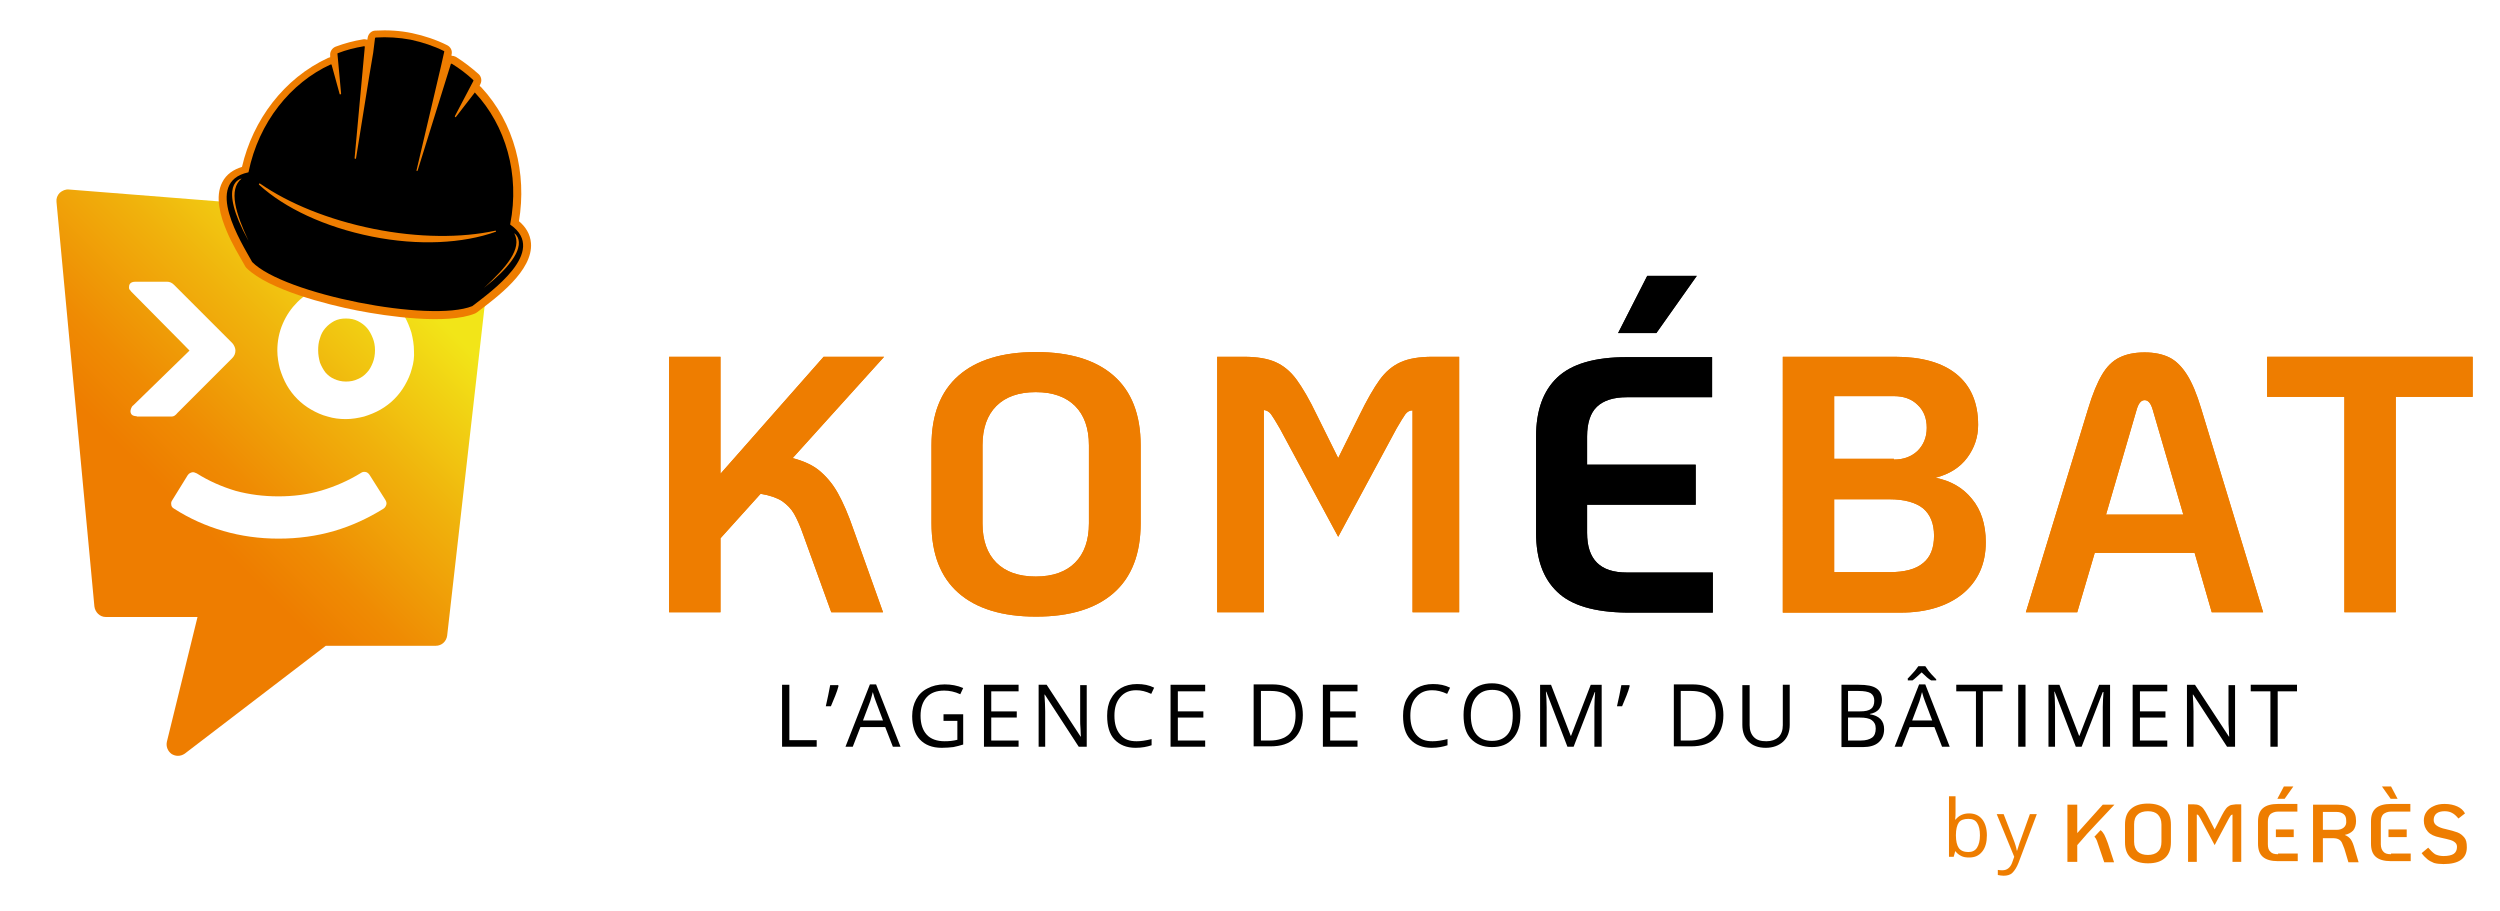 <?xml version="1.0" encoding="utf-8"?>
<!-- Generator: Adobe Illustrator 27.5.0, SVG Export Plug-In . SVG Version: 6.00 Build 0)  -->
<svg version="1.1" id="Calque_1" xmlns="http://www.w3.org/2000/svg" xmlns:xlink="http://www.w3.org/1999/xlink" x="0px" y="0px"
	 viewBox="0 0 686 250" style="enable-background:new 0 0 686 250;" xml:space="preserve">
<style type="text/css">
	.st0{fill:#EE7D00;}
	.st1{fill:#1D1D1B;}
	.st2{fill:url(#SVGID_1_);}
	.st3{fill-rule:evenodd;clip-rule:evenodd;fill:#EE7D00;}
	.st4{fill-rule:evenodd;clip-rule:evenodd;}
</style>
<g>
	<g>
		<path class="st0" d="M224.9,129.2c1.9,1.6,3.6,3.6,5,6.1c1.4,2.5,2.9,5.9,4.4,10.3l8,22.4h-14.2l-7.6-21c-0.9-2.6-1.8-4.6-2.6-6
			c-0.8-1.4-1.9-2.5-3.3-3.5c-1.4-0.9-3.4-1.6-5.9-2l-11,12.2V168h-14.1V97.9h14.1V130l28.3-32.1h16.6l-25.1,27.8
			C220.5,126.5,223,127.6,224.9,129.2z"/>
		<path class="st0" d="M263,162.7c-4.9-4.3-7.4-10.7-7.4-19.1v-21.4c0-8.4,2.5-14.8,7.4-19.1c4.9-4.3,12-6.5,21.3-6.5
			c9.3,0,16.4,2.2,21.3,6.5c4.9,4.3,7.4,10.7,7.4,19.1v21.4c0,8.4-2.5,14.8-7.4,19.1c-4.9,4.3-12,6.5-21.3,6.5
			C275,169.2,267.9,167,263,162.7z M295,154.4c2.5-2.5,3.8-6.1,3.8-10.8v-21.4c0-4.7-1.3-8.3-3.8-10.8c-2.5-2.5-6.1-3.8-10.8-3.8
			c-4.7,0-8.3,1.3-10.8,3.8c-2.5,2.5-3.8,6.1-3.8,10.8v21.4c0,4.7,1.3,8.3,3.8,10.8c2.5,2.5,6.1,3.8,10.8,3.8
			C288.9,158.2,292.5,156.9,295,154.4z"/>
		<path class="st0" d="M334,97.9h7.3c3.7,0,6.6,0.5,8.8,1.5c2.2,1,4.1,2.6,5.7,4.8c1.6,2.2,3.5,5.4,5.6,9.8l5.8,11.7l5.8-11.7
			c2.1-4.3,4-7.6,5.6-9.8c1.6-2.2,3.5-3.8,5.7-4.8c2.2-1,5.1-1.5,8.8-1.5h7.3V168h-12.8v-55.4c-0.8,0-1.5,0.4-2,1.1
			c-0.5,0.7-1.3,2-2.4,3.9l-16,29.7l-16-29.7c-1.1-1.9-1.9-3.2-2.4-3.9c-0.5-0.7-1.2-1.1-2-1.2V168H334V97.9z"/>
		<path class="st1" d="M427.3,162.4c-3.9-3.7-5.8-9.1-5.8-16.2v-26.4c0-7.1,1.9-12.5,5.8-16.2c3.9-3.7,10.2-5.6,19.1-5.6h23.4v11
			h-23.4c-3.7,0-6.4,0.9-8.2,2.6c-1.8,1.7-2.7,4.5-2.7,8.2v7.7h29.8v11h-29.8v7.7c0,3.7,0.9,6.4,2.7,8.2c1.8,1.8,4.5,2.7,8.2,2.7
			H470v11h-23.6C437.5,168,431.1,166.1,427.3,162.4z M452,75.7h13.6l-11.1,15.7H444L452,75.7z"/>
		<path class="st0" d="M489.1,97.9H520c7.3,0,13,1.6,16.9,4.8c3.9,3.2,5.9,7.8,5.9,13.9c0,3.3-1,6.3-3,9c-2,2.7-4.9,4.5-8.7,5.5
			c4.1,0.8,7.5,2.7,10,5.8c2.5,3,3.8,7,3.8,11.9c0,5.9-2.1,10.6-6.3,14.1c-4.2,3.4-9.9,5.2-17.1,5.2h-32.3V97.9z M519.7,126.1
			c2.7,0,4.8-0.8,6.5-2.4c1.6-1.6,2.5-3.7,2.5-6.3c0-2.6-0.8-4.7-2.5-6.3c-1.6-1.6-3.8-2.4-6.5-2.4h-16.4v17.2H519.7z M518.5,157
			c4.1,0,7.2-0.8,9.2-2.5c2-1.6,3-4.1,3-7.5c0-3.3-1-5.8-3-7.5c-2-1.6-5.1-2.5-9.2-2.5h-15.2V157H518.5z"/>
		<path class="st0" d="M602.2,151.7h-27.4L570,168h-14.1l17.1-55.9c1.2-4,2.5-7.1,3.8-9.3c1.3-2.2,2.9-3.8,4.8-4.7
			c1.8-0.9,4.1-1.4,6.9-1.4c2.7,0,5,0.5,6.8,1.4c1.8,0.9,3.4,2.5,4.8,4.7c1.4,2.2,2.7,5.3,3.9,9.3L621,168h-14.1L602.2,151.7z
			 M599.1,141.2l-8.4-28.8c-0.5-1.7-1.2-2.6-2.2-2.6c-1,0-1.7,0.9-2.2,2.6l-8.4,28.8H599.1z"/>
		<path class="st0" d="M643.2,108.9h-21.1v-11h56.4v11h-21.1V168h-14.1V108.9z"/>
	</g>
	<linearGradient id="SVGID_1_" gradientUnits="userSpaceOnUse" x1="11.991" y1="171.752" x2="128.13" y2="55.613">
		<stop  offset="0.302" style="stop-color:#EE7D00"/>
		<stop  offset="0.405" style="stop-color:#EF8B03"/>
		<stop  offset="0.6" style="stop-color:#F0B10C"/>
		<stop  offset="0.83" style="stop-color:#F2E518"/>
	</linearGradient>
	<path class="st2" d="M134.6,62.1c-0.5-0.7-1.3-1.1-2.2-1.1L18.9,52c-0.9-0.1-1.8,0.3-2.5,0.9c-0.7,0.7-1,1.6-0.9,2.5l10.4,111
		c0.2,1.6,1.5,2.9,3.1,2.9h25.2l-8.4,34.2c-0.3,1.3,0.2,2.6,1.3,3.4c0.5,0.3,1.1,0.5,1.7,0.5c0.7,0,1.3-0.2,1.9-0.6l38.7-29.6h30.2
		c1.6,0,2.9-1.2,3.1-2.8l12.5-109.9C135.4,63.6,135.1,62.8,134.6,62.1z M37.5,114.2c-0.5,0-0.9-0.1-1.2-0.3
		c-0.3-0.2-0.5-0.6-0.5-1.1c0-0.2,0.1-0.5,0.2-0.8c0.1-0.3,0.3-0.6,0.6-0.8l15.4-15c-1.4-1.5-10.9-11-16-16.2
		c-0.2-0.3-0.4-0.5-0.5-0.6c-0.1-0.2-0.1-0.4-0.1-0.6c0-0.6,0.2-1.5,1.8-1.5h8.6c0.8,0,1.4,0.3,2,0.9l15.8,15.8c0.8,0.8,1,1.7,1,2.2
		c0,0.8-0.3,1.5-0.9,2.1l-15,15c-0.2,0.2-0.4,0.5-0.6,0.6c-0.3,0.3-0.7,0.4-1.1,0.4H37.5z M106,138.5c-0.1,0.3-0.3,0.8-0.8,1.1
		c-4.2,2.6-8.7,4.7-13.5,6.1c-4.8,1.4-9.9,2.1-15.2,2.1h-0.1c-5.2,0-10.3-0.7-15.1-2.1c-4.8-1.4-9.3-3.4-13.5-6.1
		c-0.6-0.3-0.8-0.8-0.8-1.1c-0.1-0.5,0-0.9,0.3-1.3l4.2-6.8c0.4-0.6,0.9-0.7,1.2-0.8c0.4-0.1,0.9,0.1,1.3,0.3
		c3.3,2.1,7,3.7,10.7,4.8c3.7,1,7.6,1.5,11.7,1.5c4.1,0,8.1-0.5,11.8-1.6c3.7-1.1,7.4-2.7,10.8-4.8c0.3-0.2,0.7-0.4,1.2-0.3
		c0.3,0,0.8,0.2,1.2,0.8l4.3,6.8C106.1,137.7,106.1,138.2,106,138.5z M113,101.2c-0.4,1.6-1.1,3.1-1.9,4.5c-0.8,1.4-1.8,2.7-2.9,3.8
		c-1.1,1.1-2.4,2.1-3.8,2.9c-1.4,0.8-2.9,1.4-4.5,1.9c-1.6,0.4-3.3,0.7-5,0.7c-1.7,0-3.4-0.2-5-0.7c-1.6-0.4-3.1-1.1-4.5-1.9
		c-1.4-0.8-2.7-1.8-3.8-2.9c-1.1-1.1-2.1-2.4-2.9-3.8c-0.8-1.4-1.4-2.9-1.9-4.5c-0.4-1.6-0.7-3.3-0.7-5c0-2.6,0.5-5.1,1.5-7.4
		c1-2.3,2.3-4.2,4-5.9c1.7-1.7,3.7-3,5.9-4c2.3-1,4.7-1.4,7.3-1.4c1.7,0,3.4,0.2,5,0.7c1.6,0.4,3.1,1.1,4.5,1.9
		c1.4,0.8,2.7,1.8,3.8,2.9c1.1,1.1,2.1,2.4,2.9,3.8c0.8,1.4,1.4,2.9,1.9,4.5c0.4,1.6,0.7,3.3,0.7,5.1
		C113.7,97.9,113.5,99.6,113,101.2z M100.7,90c-0.7-0.8-1.5-1.4-2.5-1.9c-1-0.5-2-0.7-3.3-0.7c-1.2,0-2.2,0.2-3.2,0.7
		c-0.9,0.5-1.7,1.1-2.4,1.9c-0.7,0.8-1.2,1.7-1.5,2.8c-0.4,1.1-0.5,2.2-0.5,3.3c0,1.2,0.2,2.3,0.5,3.4c0.4,1,0.9,1.9,1.5,2.7
		c0.7,0.8,1.5,1.4,2.4,1.8c0.9,0.4,2,0.7,3.2,0.7c1.2,0,2.3-0.2,3.3-0.7c1-0.4,1.8-1,2.5-1.8c0.7-0.7,1.2-1.7,1.6-2.7
		c0.4-1,0.6-2.2,0.6-3.4c0-1.2-0.2-2.3-0.6-3.3C101.9,91.8,101.4,90.8,100.7,90z"/>
	<g>
		<path d="M214.6,204.9v-17h2v15.2h7.5v1.8H214.6z"/>
		<path d="M229.9,187.9l0.2,0.3c-0.2,0.8-0.5,1.7-0.9,2.7c-0.4,1-0.8,2-1.2,2.9h-1.4c0.5-2.2,0.9-4.1,1.2-5.8H229.9z"/>
		<path d="M245,204.9l-2.1-5.4h-6.8l-2.1,5.4h-2l6.7-17.1h1.7l6.7,17.1H245z M242.3,197.7l-2-5.3c-0.3-0.7-0.5-1.5-0.8-2.5
			c-0.2,0.7-0.4,1.6-0.7,2.5l-2,5.3H242.3z"/>
		<path d="M258.5,196h5.8v8.3c-0.9,0.3-1.8,0.5-2.7,0.7c-0.9,0.1-2,0.2-3.2,0.2c-2.6,0-4.6-0.8-6-2.3c-1.4-1.5-2.1-3.7-2.1-6.4
			c0-1.8,0.4-3.3,1.1-4.6c0.7-1.3,1.7-2.3,3.1-3c1.3-0.7,2.9-1.1,4.7-1.1c1.8,0,3.5,0.3,5.1,1l-0.8,1.7c-1.5-0.7-3-1-4.4-1
			c-2.1,0-3.7,0.6-4.8,1.8s-1.7,2.9-1.7,5.1c0,2.3,0.6,4,1.7,5.2s2.8,1.8,4.9,1.8c1.2,0,2.3-0.1,3.5-0.4v-5.2h-3.8V196z"/>
		<path d="M279.5,204.9h-9.5v-17h9.5v1.8H272v5.5h7v1.7h-7v6.3h7.5V204.9z"/>
		<path d="M298.2,204.9H296l-9.3-14.3h-0.1c0.1,1.7,0.2,3.2,0.2,4.6v9.7H285v-17h2.2l9.3,14.2h0.1c0-0.2-0.1-0.9-0.1-2
			c-0.1-1.1-0.1-1.9-0.1-2.4v-9.7h1.8V204.9z"/>
		<path d="M311.8,189.4c-1.9,0-3.3,0.6-4.4,1.9s-1.6,2.9-1.6,5.1c0,2.2,0.5,3.9,1.6,5.2s2.5,1.8,4.5,1.8c1.2,0,2.5-0.2,4.1-0.6v1.7
			c-1.2,0.4-2.6,0.7-4.4,0.7c-2.5,0-4.4-0.8-5.8-2.3c-1.4-1.5-2-3.7-2-6.5c0-1.8,0.3-3.3,1-4.6c0.7-1.3,1.6-2.3,2.8-3
			c1.2-0.7,2.7-1.1,4.4-1.1c1.8,0,3.3,0.3,4.7,1l-0.8,1.7C314.4,189.7,313.1,189.4,311.8,189.4z"/>
		<path d="M330.7,204.9h-9.5v-17h9.5v1.8h-7.5v5.5h7v1.7h-7v6.3h7.5V204.9z"/>
		<path d="M357.5,196.2c0,2.8-0.8,4.9-2.3,6.4c-1.5,1.5-3.7,2.2-6.6,2.2H344v-17h5.2c2.6,0,4.7,0.7,6.2,2.2
			C356.8,191.5,357.5,193.6,357.5,196.2z M355.5,196.3c0-2.2-0.6-3.9-1.7-5c-1.1-1.1-2.8-1.7-5-1.7H346v13.6h2.4
			c2.4,0,4.1-0.6,5.3-1.7C354.9,200.3,355.5,198.5,355.5,196.3z"/>
		<path d="M372.5,204.9H363v-17h9.5v1.8H365v5.5h7v1.7h-7v6.3h7.5V204.9z"/>
		<path d="M393,189.4c-1.9,0-3.3,0.6-4.4,1.9c-1.1,1.2-1.6,2.9-1.6,5.1c0,2.2,0.5,3.9,1.6,5.2s2.5,1.8,4.5,1.8
			c1.2,0,2.5-0.2,4.1-0.6v1.7c-1.2,0.4-2.6,0.7-4.4,0.7c-2.5,0-4.4-0.8-5.8-2.3s-2-3.7-2-6.5c0-1.8,0.3-3.3,1-4.6
			c0.7-1.3,1.6-2.3,2.8-3c1.2-0.7,2.7-1.1,4.4-1.1c1.8,0,3.3,0.3,4.7,1l-0.8,1.7C395.6,189.7,394.3,189.4,393,189.4z"/>
		<path d="M417.2,196.3c0,2.7-0.7,4.9-2.1,6.4c-1.4,1.6-3.3,2.3-5.7,2.3c-2.5,0-4.4-0.8-5.8-2.3s-2-3.7-2-6.5c0-2.8,0.7-4.9,2-6.4
			c1.4-1.5,3.3-2.3,5.8-2.3c2.4,0,4.3,0.8,5.7,2.3C416.5,191.5,417.2,193.6,417.2,196.3z M403.6,196.3c0,2.3,0.5,4,1.5,5.2
			c1,1.2,2.4,1.8,4.3,1.8c1.9,0,3.3-0.6,4.3-1.8s1.4-2.9,1.4-5.2c0-2.3-0.5-4-1.4-5.2c-1-1.2-2.4-1.8-4.2-1.8
			c-1.9,0-3.3,0.6-4.3,1.8C404.1,192.3,403.6,194.1,403.6,196.3z"/>
		<path d="M430.1,204.9l-5.8-15.1h-0.1c0.1,1.2,0.2,2.6,0.2,4.3v10.8h-1.8v-17h3l5.4,14h0.1l5.4-14h3v17h-2v-10.9
			c0-1.3,0.1-2.6,0.2-4.1h-0.1l-5.8,15H430.1z"/>
		<path d="M447,187.9l0.2,0.3c-0.2,0.8-0.5,1.7-0.9,2.7c-0.4,1-0.8,2-1.2,2.9h-1.4c0.5-2.2,0.9-4.1,1.2-5.8H447z"/>
		<path d="M472.9,196.2c0,2.8-0.8,4.9-2.3,6.4c-1.5,1.5-3.7,2.2-6.6,2.2h-4.7v-17h5.2c2.6,0,4.7,0.7,6.2,2.2
			C472.1,191.5,472.9,193.6,472.9,196.2z M470.8,196.3c0-2.2-0.6-3.9-1.7-5c-1.1-1.1-2.8-1.7-5-1.7h-2.9v13.6h2.4
			c2.4,0,4.1-0.6,5.3-1.7C470.2,200.3,470.8,198.5,470.8,196.3z"/>
		<path d="M491.1,187.9v11c0,1.9-0.6,3.5-1.8,4.6s-2.8,1.7-4.8,1.7c-2,0-3.6-0.6-4.7-1.7c-1.1-1.1-1.7-2.6-1.7-4.6v-10.9h2V199
			c0,1.4,0.4,2.5,1.2,3.3c0.8,0.8,1.9,1.1,3.4,1.1c1.4,0,2.5-0.4,3.3-1.1c0.8-0.8,1.2-1.9,1.2-3.3v-11.1H491.1z"/>
		<path d="M505.2,187.9h4.8c2.3,0,3.9,0.3,4.9,1c1,0.7,1.5,1.7,1.5,3.2c0,1-0.3,1.8-0.8,2.5c-0.6,0.7-1.4,1.1-2.5,1.3v0.1
			c2.6,0.4,3.9,1.8,3.9,4.1c0,1.5-0.5,2.7-1.5,3.6c-1,0.9-2.5,1.3-4.3,1.3h-5.9V187.9z M507.1,195.2h3.3c1.4,0,2.4-0.2,3-0.7
			c0.6-0.4,0.9-1.2,0.9-2.2c0-1-0.3-1.6-1-2.1c-0.7-0.4-1.8-0.6-3.3-0.6h-2.9V195.2z M507.1,196.8v6.4h3.5c1.4,0,2.4-0.3,3.1-0.8
			c0.7-0.5,1-1.4,1-2.5c0-1.1-0.4-1.8-1.1-2.3c-0.7-0.5-1.8-0.7-3.2-0.7H507.1z"/>
		<path d="M532.9,204.9l-2.1-5.4H524l-2.1,5.4h-2l6.7-17.1h1.7l6.7,17.1H532.9z M523.4,186.3c1-1.1,1.7-1.8,2.1-2.3
			c0.4-0.5,0.7-0.9,0.9-1.2h1.9c0.2,0.3,0.5,0.7,0.9,1.3c0.4,0.5,1.1,1.3,2.1,2.3v0.3h-1.4c-0.7-0.4-1.5-1.1-2.6-2.2
			c-1.1,1-1.9,1.8-2.5,2.2h-1.3V186.3z M530.2,197.7l-2-5.3c-0.3-0.7-0.5-1.5-0.8-2.5c-0.2,0.7-0.4,1.6-0.7,2.5l-2,5.3H530.2z"/>
		<path d="M544.2,204.9h-2v-15.2h-5.4v-1.8h12.7v1.8h-5.4V204.9z"/>
		<path d="M553.8,204.9v-17h2v17H553.8z"/>
		<path d="M569.6,204.9l-5.8-15.1h-0.1c0.1,1.2,0.2,2.6,0.2,4.3v10.8h-1.8v-17h3l5.4,14h0.1l5.4-14h3v17h-2v-10.9
			c0-1.3,0.1-2.6,0.2-4.1H577l-5.8,15H569.6z"/>
		<path d="M594.7,204.9h-9.5v-17h9.5v1.8h-7.5v5.5h7v1.7h-7v6.3h7.5V204.9z"/>
		<path d="M613.4,204.9h-2.3l-9.3-14.3h-0.1c0.1,1.7,0.2,3.2,0.2,4.6v9.7h-1.8v-17h2.2l9.3,14.2h0.1c0-0.2-0.1-0.9-0.1-2
			c-0.1-1.1-0.1-1.9-0.1-2.4v-9.7h1.8V204.9z"/>
		<path d="M625,204.9h-2v-15.2h-5.4v-1.8h12.7v1.8H625V204.9z"/>
	</g>
	<g>
		<path class="st0" d="M540.3,223.2c1.5,0,2.7,0.5,3.6,1.6c0.8,1,1.3,2.5,1.3,4.4s-0.4,3.4-1.3,4.5c-0.9,1.1-2,1.6-3.6,1.6
			c-0.8,0-1.5-0.1-2.1-0.4c-0.6-0.3-1.2-0.7-1.6-1.3h-0.1l-0.4,1.5h-1.3v-16.6h1.8v4c0,0.9,0,1.7-0.1,2.4h0.1
			C537.5,223.8,538.7,223.2,540.3,223.2z M540.1,224.7c-1.2,0-2.1,0.3-2.6,1c-0.5,0.7-0.8,1.9-0.8,3.5c0,1.6,0.3,2.8,0.8,3.5
			c0.5,0.7,1.4,1.1,2.6,1.1c1.1,0,1.9-0.4,2.4-1.2c0.5-0.8,0.8-1.9,0.8-3.4c0-1.5-0.3-2.7-0.8-3.4C542,225,541.2,224.7,540.1,224.7z
			"/>
		<path class="st0" d="M547.9,223.4h1.9l2.6,6.7c0.6,1.5,0.9,2.6,1,3.3h0.1c0.1-0.4,0.3-1,0.6-1.9c0.3-0.9,1.3-3.6,2.9-8.1h1.9
			l-5,13.3c-0.5,1.3-1.1,2.2-1.7,2.8s-1.5,0.8-2.4,0.8c-0.5,0-1.1-0.1-1.6-0.2v-1.4c0.4,0.1,0.8,0.1,1.3,0.1c1.2,0,2.1-0.7,2.6-2
			l0.6-1.7L547.9,223.4z"/>
	</g>
	<g>
		<g>
			<polygon class="st0" points="657.9,219.2 656.1,215.8 653.6,215.8 656,219.2 			"/>
			<path class="st0" d="M656.1,234.4c-1,0-1.7-0.2-2.1-0.7c-0.4-0.4-0.7-1.1-0.7-2h0v-5h0v-1.2c0-0.9,0.2-1.6,0.7-2.1
				c0.5-0.4,1.2-0.7,2.1-0.7h5.3v-2.1h-5.3c-1.9,0-3.3,0.4-4.2,1.2c-0.9,0.8-1.3,2-1.3,3.6v6.1c0,1.6,0.4,2.8,1.3,3.6
				c0.9,0.8,2.3,1.2,4.2,1.2h5.4v-2.1H656.1z"/>
			<rect x="655.4" y="227.6" class="st0" width="5" height="2.1"/>
		</g>
		<g>
			<g>
				<path class="st0" d="M676.2,229.8c-0.5-0.6-1.1-1.1-1.9-1.4c-0.8-0.3-1.9-0.6-3.2-0.9c-1-0.2-1.8-0.5-2.4-0.9
					c-0.6-0.4-0.9-0.9-0.9-1.6c0-0.8,0.3-1.4,0.8-1.8c0.5-0.4,1.3-0.6,2.2-0.6c0.9,0,1.6,0.2,2.1,0.5c0.6,0.3,1.1,0.8,1.7,1.5
					l1.8-1.4c-0.5-0.9-1.2-1.5-2.1-1.9c-0.9-0.4-2-0.7-3.5-0.7c-1.2,0-2.2,0.2-3,0.6c-0.9,0.4-1.5,0.9-2,1.6
					c-0.5,0.7-0.7,1.5-0.7,2.4c0,1.2,0.4,2.2,1.1,3c0.7,0.8,1.8,1.3,3.3,1.6c1.3,0.3,2.3,0.5,2.9,0.7c0.7,0.2,1.1,0.5,1.4,0.8
					c0.3,0.3,0.4,0.7,0.4,1.1c0,0.8-0.3,1.5-0.9,1.9c-0.6,0.4-1.6,0.6-2.8,0.6c-0.9,0-1.7-0.2-2.3-0.5c-0.6-0.4-1.2-1-1.9-1.8
					l-1.8,1.5c0.5,0.7,1,1.2,1.6,1.7c0.5,0.4,1.1,0.7,1.8,1c0.7,0.2,1.6,0.3,2.6,0.3c4.2,0,6.4-1.5,6.4-4.6
					C676.9,231.2,676.7,230.4,676.2,229.8z M589.4,220.5c-2.1,0-3.6,0.5-4.7,1.5c-1.1,1-1.6,2.4-1.6,4.3v4.8c0,1.9,0.5,3.3,1.6,4.3
					c1.1,1,2.7,1.5,4.7,1.5c2.1,0,3.6-0.5,4.7-1.5c1.1-1,1.6-2.4,1.6-4.3v-4.8c0-1.9-0.5-3.3-1.6-4.3
					C593,221,591.4,220.5,589.4,220.5z M593.1,231c0,1.2-0.3,2.1-1,2.7c-0.6,0.6-1.6,0.9-2.7,0.9c-1.2,0-2.1-0.3-2.8-0.9
					c-0.6-0.6-1-1.5-1-2.7v-4.8c0-1.2,0.3-2.1,1-2.7c0.6-0.6,1.6-0.9,2.8-0.9c1.2,0,2.1,0.3,2.7,0.9c0.6,0.6,1,1.5,1,2.7V231z
					 M645.1,230.4c-0.4-0.6-1-1-1.7-1.3c1-0.2,1.7-0.6,2.3-1.2c0.5-0.6,0.8-1.5,0.8-2.6c0-1.5-0.4-2.6-1.3-3.4
					c-0.9-0.8-2.2-1.1-4-1.1h-6.5v15.8h2.7v-6.6h2.7c0.7,0,1.2,0.1,1.6,0.3c0.4,0.2,0.7,0.5,0.9,0.9c0.2,0.4,0.4,1,0.7,1.7l1.1,3.7
					h2.8l-1.1-3.7C645.8,231.8,645.5,231,645.1,230.4z M643.1,227.1c-0.5,0.4-1.1,0.6-1.9,0.6h-3.8v-4.9h3.8c0.8,0,1.4,0.2,1.9,0.6
					c0.5,0.4,0.7,1,0.7,1.8C643.9,226.1,643.6,226.7,643.1,227.1z M611.9,221c-0.4,0.2-0.8,0.5-1.1,0.9c-0.3,0.4-0.7,1-1.1,1.8
					l-2,3.9l-2-3.9c-0.4-0.8-0.8-1.4-1.1-1.8c-0.3-0.4-0.7-0.7-1.1-0.9c-0.4-0.2-1-0.3-1.7-0.3h-1.4v15.8h2.4v-13
					c0.2,0,0.4,0.1,0.5,0.3c0.1,0.2,0.3,0.4,0.5,0.8l3.9,7.3l3.9-7.3c0.2-0.4,0.4-0.6,0.5-0.8c0.1-0.2,0.3-0.2,0.5-0.3v13h2.4v-15.8
					h-1.4C613,220.8,612.4,220.8,611.9,221z"/>
			</g>
		</g>
		<g>
			<polygon class="st0" points="572.7,228.8 575.4,225.9 575.4,225.9 580.2,220.8 577,220.8 570,228.6 570,220.8 567.3,220.8 
				567.3,236.5 570,236.5 570,231.9 572.7,228.8 			"/>
			<path class="st0" d="M577.4,229c-0.3-0.5-0.6-0.9-1-1.2l-1.7,1.8c0.1,0.1,0.3,0.3,0.4,0.5c0.2,0.3,0.4,0.8,0.6,1.5l1.7,5h2.7
				l-1.7-5.2C578,230.3,577.7,229.6,577.4,229z"/>
		</g>
		<g>
			<polygon class="st0" points="629.3,215.8 626.7,215.8 624.9,219.2 626.9,219.2 			"/>
			<path class="st0" d="M625.1,234.4c-1,0-1.7-0.2-2.1-0.7c-0.5-0.4-0.7-1.1-0.7-2.1v-2h0v-2.1h0v-2c0-0.9,0.2-1.6,0.7-2.1
				c0.5-0.4,1.2-0.7,2.1-0.7h5.3v-2.1h-5.3c-1.9,0-3.3,0.4-4.2,1.2c-0.9,0.8-1.3,2-1.3,3.6v6.1c0,1.6,0.4,2.8,1.3,3.6
				c0.9,0.8,2.3,1.2,4.2,1.2h5.4v-2.1H625.1z"/>
			<rect x="624.5" y="227.6" class="st0" width="4.9" height="2.1"/>
		</g>
	</g>
	<g>
		<path class="st3" d="M123.9,15.3c0.4,0,0.8,0.1,1.2,0.3c2.2,1.4,4.3,3,6.2,4.7c0.8,0.7,1,1.9,0.5,2.8l-0.2,0.5
			c0.2,0.1,0.3,0.2,0.5,0.4c9.1,9.8,12.5,23.6,10.3,36.7c1.8,1.5,3.1,3.5,3.3,6c0.6,7.6-9.4,14.9-14.8,19c-0.2,0.1-0.3,0.2-0.5,0.3
			c-7.7,3.2-24.2,0.8-32.4-0.8c-8.2-1.6-24.3-5.7-30.3-11.6c-0.1-0.1-0.3-0.3-0.4-0.5c-1.8-3.2-3.7-6.3-5.1-9.7
			c-1.7-4-3.3-9.4-1.2-13.4c1.1-2.2,3.1-3.5,5.4-4.2c3-12.9,11.5-24.3,23.6-29.9c0.2-0.1,0.4-0.1,0.6-0.2l0-0.5
			c-0.1-1,0.5-2,1.5-2.4c2.4-0.9,5-1.6,7.5-2c0.4-0.1,0.8,0,1.2,0.1l0.1-0.6c0.2-1.1,1.1-1.9,2.1-1.9c3.4-0.2,6.8,0,10.1,0.7
			c3.3,0.7,6.6,1.8,9.6,3.3c1,0.5,1.5,1.6,1.2,2.6L123.9,15.3z"/>
		<path class="st4" d="M102.4,14.5l-1.1,6.5l-3.6,22.4c0,0.1-0.1,0.2-0.2,0.2c-0.1,0-0.2-0.1-0.2-0.2l2.8-30.5c0-0.1,0-0.1-0.1-0.2
			c0,0-0.1-0.1-0.2,0c-2.4,0.4-4.8,1-7.1,1.9c-0.1,0-0.1,0.1-0.1,0.2l1,10.9c0,0.1-0.1,0.2-0.2,0.2c-0.1,0-0.2,0-0.2-0.1l-2.2-8
			c0-0.1,0-0.1-0.1-0.1c-0.1,0-0.1,0-0.2,0C79.8,22.7,71,33.5,68.2,47.2c0,0.1-0.1,0.1-0.1,0.1c-12.4,2.7-1.9,19.2,1.1,24.6
			c0,0,0,0,0,0c4.3,4.4,16.6,8.6,29.2,11.1c12.6,2.5,25.5,3.3,31.2,1c0,0,0,0,0,0c4.9-3.8,20.9-15,10.5-22.3c-0.1,0-0.1-0.1-0.1-0.2
			c2.7-13.7-1.3-27.1-9.6-36c0,0-0.1-0.1-0.1-0.1c-0.1,0-0.1,0-0.1,0.1l-5.1,6.6c-0.1,0.1-0.2,0.1-0.2,0c-0.1-0.1-0.1-0.2-0.1-0.2
			l5.1-9.7c0-0.1,0-0.2,0-0.2c-1.8-1.7-3.8-3.2-5.9-4.5c-0.1,0-0.1,0-0.2,0c-0.1,0-0.1,0.1-0.1,0.1l-9.1,29.2c0,0.1-0.1,0.1-0.2,0.1
			c-0.1,0-0.2-0.1-0.1-0.2l5.2-22.1l1.5-6.4l0.9-4c0-0.1,0-0.2-0.1-0.2c-2.8-1.4-5.9-2.4-9.1-3.1c-3.2-0.6-6.4-0.8-9.6-0.6
			c-0.1,0-0.2,0.1-0.2,0.2L102.4,14.5L102.4,14.5z M102,64.9c-12.9-2.6-23.9-7.8-30.9-14.2c-0.1-0.1-0.1-0.2,0-0.3
			c0.1-0.1,0.2-0.1,0.3,0c7.8,5.4,18.7,9.9,31.1,12.4c12.4,2.5,24.2,2.5,33.4,0.5c0.1,0,0.2,0,0.2,0.1c0,0.1,0,0.2-0.1,0.2
			C127.1,66.8,114.9,67.5,102,64.9L102,64.9z M141.1,64c0,0,6.1,3.6-8.3,15C138.9,73.4,143.4,68.2,141.1,64L141.1,64z M66.3,49
			c-3.7,3-1.6,9.6,1.9,17.1C59.3,50,66.3,49,66.3,49z"/>
	</g>
	<g>
		<path class="st0" d="M224.9,129.2c1.9,1.6,3.6,3.6,5,6.1c1.4,2.5,2.9,5.9,4.4,10.3l8,22.4h-14.2l-7.6-21c-0.9-2.6-1.8-4.6-2.6-6
			c-0.8-1.4-1.9-2.5-3.3-3.5c-1.4-0.9-3.4-1.6-5.9-2l-11,12.2V168h-14.1V97.9h14.1V130l28.3-32.1h16.6l-25.1,27.8
			C220.5,126.5,223,127.6,224.9,129.2z"/>
		<path class="st0" d="M263,162.7c-4.9-4.3-7.4-10.7-7.4-19.1v-21.4c0-8.4,2.5-14.8,7.4-19.1c4.9-4.3,12-6.5,21.3-6.5
			c9.3,0,16.4,2.2,21.3,6.5c4.9,4.3,7.4,10.7,7.4,19.1v21.4c0,8.4-2.5,14.8-7.4,19.1c-4.9,4.3-12,6.5-21.3,6.5
			C275,169.2,267.9,167,263,162.7z M295,154.4c2.5-2.5,3.8-6.1,3.8-10.8v-21.4c0-4.7-1.3-8.3-3.8-10.8c-2.5-2.5-6.1-3.8-10.8-3.8
			c-4.7,0-8.3,1.3-10.8,3.8c-2.5,2.5-3.8,6.1-3.8,10.8v21.4c0,4.7,1.3,8.3,3.8,10.8c2.5,2.5,6.1,3.8,10.8,3.8
			C288.9,158.2,292.5,156.9,295,154.4z"/>
		<path class="st0" d="M334,97.9h7.3c3.7,0,6.6,0.5,8.8,1.5c2.2,1,4.1,2.6,5.7,4.8c1.6,2.2,3.5,5.4,5.6,9.8l5.8,11.7l5.8-11.7
			c2.1-4.3,4-7.6,5.6-9.8c1.6-2.2,3.5-3.8,5.7-4.8c2.2-1,5.1-1.5,8.8-1.5h7.3V168h-12.8v-55.4c-0.8,0-1.5,0.4-2,1.1
			c-0.5,0.7-1.3,2-2.4,3.9l-16,29.7l-16-29.7c-1.1-1.9-1.9-3.2-2.4-3.9c-0.5-0.7-1.2-1.1-2-1.2V168H334V97.9z"/>
		<path d="M427.3,162.4c-3.9-3.7-5.8-9.1-5.8-16.2v-26.4c0-7.1,1.9-12.5,5.8-16.2c3.9-3.7,10.2-5.6,19.1-5.6h23.4v11h-23.4
			c-3.7,0-6.4,0.9-8.2,2.6c-1.8,1.7-2.7,4.5-2.7,8.2v7.7h29.8v11h-29.8v7.7c0,3.7,0.9,6.4,2.7,8.2c1.8,1.8,4.5,2.7,8.2,2.7H470v11
			h-23.6C437.5,168,431.1,166.1,427.3,162.4z M452,75.7h13.6l-11.1,15.7H444L452,75.7z"/>
		<path class="st0" d="M489.1,97.9H520c7.3,0,13,1.6,16.9,4.8c3.9,3.2,5.9,7.8,5.9,13.9c0,3.3-1,6.3-3,9c-2,2.7-4.9,4.5-8.7,5.5
			c4.1,0.8,7.5,2.7,10,5.8c2.5,3,3.8,7,3.8,11.9c0,5.9-2.1,10.6-6.3,14.1c-4.2,3.4-9.9,5.2-17.1,5.2h-32.3V97.9z M519.7,126.1
			c2.7,0,4.8-0.8,6.5-2.4c1.6-1.6,2.5-3.7,2.5-6.3c0-2.6-0.8-4.7-2.5-6.3c-1.6-1.6-3.8-2.4-6.5-2.4h-16.4v17.2H519.7z M518.5,157
			c4.1,0,7.2-0.8,9.2-2.5c2-1.6,3-4.1,3-7.5c0-3.3-1-5.8-3-7.5c-2-1.6-5.1-2.5-9.2-2.5h-15.2V157H518.5z"/>
		<path class="st0" d="M602.2,151.7h-27.4L570,168h-14.1l17.1-55.9c1.2-4,2.5-7.1,3.8-9.3c1.3-2.2,2.9-3.8,4.8-4.7
			c1.8-0.9,4.1-1.4,6.9-1.4c2.7,0,5,0.5,6.8,1.4c1.8,0.9,3.4,2.5,4.8,4.7c1.4,2.2,2.7,5.3,3.9,9.3L621,168h-14.1L602.2,151.7z
			 M599.1,141.2l-8.4-28.8c-0.5-1.7-1.2-2.6-2.2-2.6c-1,0-1.7,0.9-2.2,2.6l-8.4,28.8H599.1z"/>
		<path class="st0" d="M643.2,108.9h-21.1v-11h56.4v11h-21.1V168h-14.1V108.9z"/>
	</g>
</g>
</svg>
